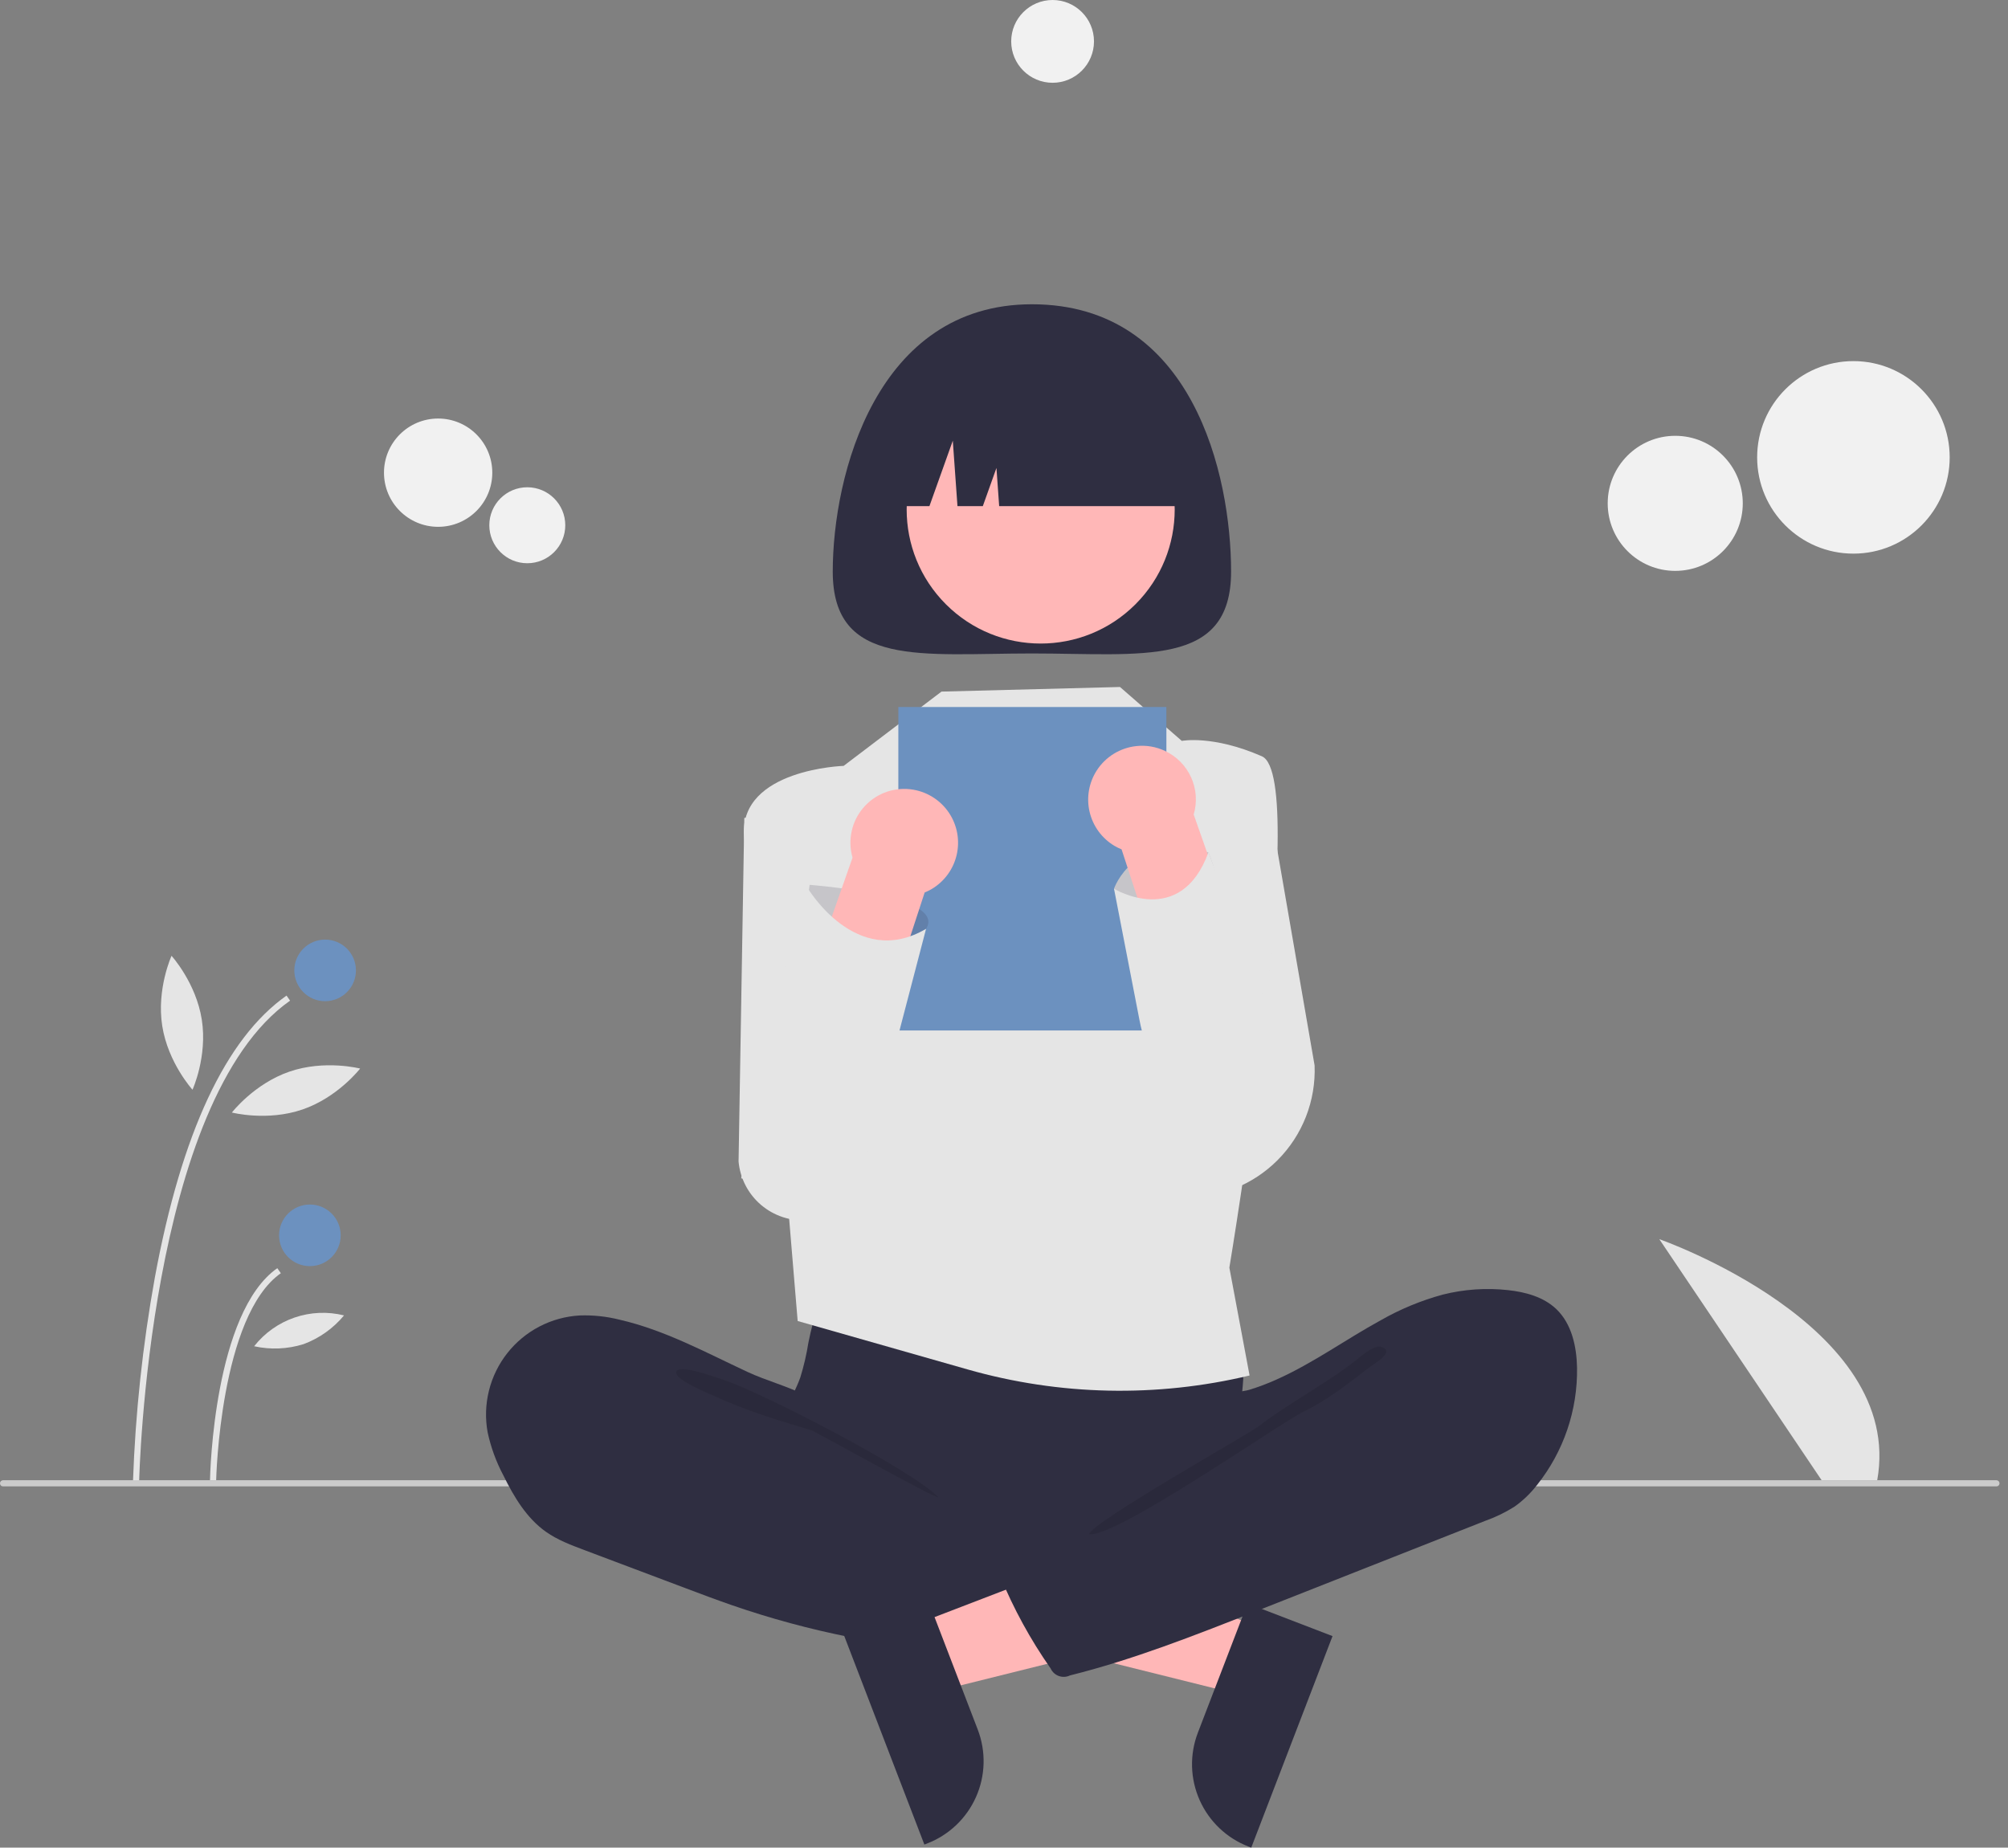 <svg width="188" height="173" viewBox="0 0 188 173" fill="none" xmlns="http://www.w3.org/2000/svg">
<rect x="0" y="0" width="188" height="173" fill="#808080" stroke="none"/>
<g clip-path="url(#clip0_14_667)">
<path d="M170.551 138.6L155.354 116.028C155.354 116.028 178.368 124.062 175.756 138.6H170.551Z" fill="#E5E5E5"/>
<path d="M13.027 138.75L12.45 138.739C12.673 132.325 13.358 125.935 14.498 119.618C16.993 106.096 21.141 97.215 26.827 93.222L27.159 93.694C13.875 103.021 13.034 138.394 13.027 138.75Z" fill="#E5E5E5"/>
<path d="M20.238 138.612L19.661 138.601C19.674 137.962 20.034 122.905 25.962 118.743L26.293 119.216C20.605 123.209 20.241 138.459 20.238 138.612Z" fill="#E5E5E5"/>
<path d="M30.44 93.746C32.033 93.746 33.325 92.455 33.325 90.862C33.325 89.269 32.033 87.978 30.44 87.978C28.847 87.978 27.556 89.269 27.556 90.862C27.556 92.455 28.847 93.746 30.44 93.746Z" fill="#6C91BF"/>
<path d="M29.012 118.553C30.605 118.553 31.897 117.262 31.897 115.669C31.897 114.076 30.605 112.784 29.012 112.784C27.419 112.784 26.128 114.076 26.128 115.669C26.128 117.262 27.419 118.553 29.012 118.553Z" fill="#6C91BF"/>
<path d="M18.894 95.476C19.436 98.938 18.023 102.035 18.023 102.035C18.023 102.035 15.731 99.518 15.189 96.056C14.647 92.593 16.06 89.496 16.06 89.496C16.06 89.496 18.352 92.013 18.894 95.476Z" fill="#E5E5E5"/>
<path d="M28.323 103.885C25.008 105.022 21.712 104.17 21.712 104.17C21.712 104.17 23.791 101.475 27.106 100.338C30.421 99.201 33.717 100.053 33.717 100.053C33.717 100.053 31.638 102.748 28.323 103.885Z" fill="#E5E5E5"/>
<path d="M28.429 125.854C26.928 126.325 25.33 126.394 23.795 126.054C24.77 124.813 26.083 123.88 27.576 123.368C29.069 122.855 30.678 122.786 32.21 123.167C31.206 124.379 29.902 125.305 28.429 125.854Z" fill="#E5E5E5"/>
<path d="M186.915 139.177H0.288C0.212 139.177 0.139 139.147 0.084 139.093C0.03 139.039 0 138.965 0 138.889C0 138.812 0.03 138.739 0.084 138.685C0.139 138.631 0.212 138.6 0.288 138.6H186.915C186.992 138.6 187.065 138.631 187.119 138.685C187.173 138.739 187.204 138.812 187.204 138.889C187.204 138.965 187.173 139.039 187.119 139.093C187.065 139.147 186.992 139.177 186.915 139.177Z" fill="#CBCBCB"/>
<path d="M118.205 152.475L115.845 158.617L91.031 152.437L94.514 143.372L118.205 152.475Z" fill="#FFB7B7"/>
<path d="M124.759 153.195L117.15 173L116.9 172.904C114.855 172.118 113.207 170.553 112.317 168.552C111.426 166.551 111.367 164.278 112.153 162.234L112.153 162.233L116.8 150.137L124.759 153.195Z" fill="#2F2E41"/>
<path d="M80.499 75.571L69.686 76.584L69.149 108.758C69.293 110.335 70.048 111.793 71.253 112.82C72.458 113.847 74.018 114.361 75.597 114.252L82.453 113.78L80.499 75.571Z" fill="#E5E5E5"/>
<path d="M118.621 73.988L111.222 73.893L110.784 112.122C112.419 112.177 114.048 111.894 115.569 111.291C117.089 110.688 118.47 109.779 119.623 108.619C120.777 107.459 121.679 106.074 122.274 104.55C122.869 103.026 123.143 101.396 123.08 99.761L118.621 73.988Z" fill="#E5E5E5"/>
<path d="M75.689 125.704C75.514 126.812 75.26 127.907 74.928 128.98C74.555 130.03 73.978 131.001 73.637 132.061C72.549 135.442 74.057 139.212 76.466 141.822C78.556 144.076 81.253 145.677 84.232 146.433C86.405 146.98 88.665 147.058 90.905 147.134C97.108 147.345 103.47 147.533 109.347 145.539C111.204 144.894 112.997 144.079 114.705 143.105C115.244 142.849 115.719 142.475 116.095 142.011C116.543 141.373 116.601 140.545 116.597 139.765C116.583 137.136 116.05 134.52 116.177 131.893C116.247 130.439 116.519 128.985 116.385 127.535C116.2 125.888 115.51 124.338 114.41 123.098C113.31 121.858 111.853 120.989 110.24 120.609C108.573 120.25 106.844 120.446 105.146 120.609C100.74 121.032 96.316 121.23 91.889 121.202C87.367 121.173 82.872 120.482 78.372 120.41C77.042 120.389 77.069 120.799 76.645 122.087C76.255 123.273 75.935 124.48 75.689 125.704Z" fill="#2F2E41"/>
<path d="M58.005 123.567C56.789 123.261 55.536 123.128 54.282 123.171C52.966 123.244 51.68 123.596 50.51 124.204C49.34 124.813 48.312 125.663 47.497 126.699C46.681 127.735 46.095 128.933 45.778 130.213C45.46 131.493 45.419 132.826 45.657 134.123C45.961 135.528 46.457 136.884 47.132 138.154C48.119 140.157 49.303 142.156 51.131 143.439C52.2 144.19 53.437 144.659 54.66 145.119L64.285 148.745C65.701 149.279 67.117 149.812 68.547 150.307C75.731 152.79 83.221 154.279 90.809 154.732C93.12 154.87 95.466 154.908 97.721 154.382C98.256 154.257 98.827 154.071 99.136 153.617C99.32 153.298 99.428 152.941 99.453 152.573L100.045 148.426C100.128 147.843 100.209 147.228 99.995 146.679C99.723 145.982 99.043 145.543 98.395 145.171C92.067 141.536 84.678 139.531 79.352 134.543C78.098 133.369 77.049 131.508 75.525 130.71C73.798 129.805 71.763 129.289 69.978 128.456C66.074 126.633 62.236 124.539 58.005 123.567Z" fill="#2F2E41"/>
<path opacity="0.1" d="M67.614 129.156C71.016 130.222 85.379 137.608 87.841 140.187C87.511 140.306 76.315 134.031 75.979 133.93C72.925 133.013 69.854 132.091 66.954 130.749C66.37 130.48 63.163 129.211 63.309 128.475C63.472 127.644 67.01 128.967 67.614 129.156Z" fill="black"/>
<path d="M88.147 64.757L78.987 71.712C78.987 71.712 69.321 72.015 69.648 78.193C69.974 84.372 73.843 113.626 73.843 113.626L74.682 123.691L90.602 128.228C99.204 130.679 108.292 130.873 116.992 128.793L115.1 118.695C115.1 118.695 122.761 72.834 118.145 70.815C113.53 68.796 110.646 69.373 110.646 69.373L104.861 64.325L88.147 64.757Z" fill="#E5E5E5"/>
<path d="M115.261 53.523C115.261 62.552 106.912 61.186 96.614 61.186C86.315 61.186 77.967 62.552 77.967 53.523C77.967 44.494 82.045 28.49 96.614 28.49C111.685 28.49 115.261 44.494 115.261 53.523Z" fill="#2F2E41"/>
<path d="M106.307 56.583C111.207 51.683 111.207 43.738 106.307 38.838C101.407 33.938 93.462 33.938 88.562 38.838C83.662 43.738 83.662 51.683 88.562 56.583C93.462 61.483 101.407 61.483 106.307 56.583Z" fill="#FFB7B7"/>
<path d="M82.054 47.393H87.017L89.206 41.262L89.644 47.393H92.016L93.293 43.816L93.548 47.393H111.174C111.174 43.87 109.774 40.491 107.283 38C104.792 35.509 101.414 34.11 97.891 34.11H95.337C91.814 34.11 88.435 35.509 85.944 38C83.453 40.491 82.054 43.87 82.054 47.393Z" fill="#2F2E41"/>
<path d="M109.203 66.2H84.108V96.487H109.203V66.2Z" fill="#6C91BF"/>
<path d="M85.491 152.186L87.851 158.328L112.665 152.149L109.182 143.084L85.491 152.186Z" fill="#FFB7B7"/>
<path d="M86.895 149.849L91.542 161.945L91.542 161.945C92.327 163.99 92.269 166.263 91.378 168.263C90.488 170.264 88.839 171.83 86.795 172.615L86.545 172.712L78.936 152.907L86.895 149.849Z" fill="#2F2E41"/>
<path d="M135.09 121.216C137.084 120.716 139.15 120.575 141.193 120.799C142.824 120.978 144.505 121.432 145.697 122.562C147.146 123.936 147.612 126.062 147.651 128.059C147.715 132.037 146.395 135.914 143.918 139.028C143.313 139.815 142.594 140.508 141.784 141.082C140.91 141.629 139.979 142.078 139.007 142.421L117.452 150.923C111.781 153.159 106.09 155.402 100.176 156.877C99.854 157.032 99.484 157.053 99.147 156.936C98.81 156.818 98.533 156.571 98.378 156.25C98.373 156.24 98.368 156.23 98.364 156.22C96.475 153.522 94.891 150.624 93.639 147.578C93.58 147.506 93.539 147.42 93.52 147.329C93.501 147.237 93.504 147.142 93.529 147.052C93.555 146.962 93.601 146.879 93.665 146.811C93.729 146.743 93.809 146.691 93.897 146.66L109.143 137.9C110.235 137.273 111.339 136.636 112.246 135.762C112.905 135.123 113.445 134.372 113.839 133.544C114.155 132.884 114.185 131.326 114.589 130.838C114.984 130.361 116.336 130.322 116.96 130.134C117.841 129.865 118.703 129.539 119.542 129.158C122.953 127.633 125.99 125.416 129.259 123.629C131.093 122.581 133.052 121.77 135.09 121.216Z" fill="#2F2E41"/>
<path opacity="0.1" d="M126.447 127.758C123.828 129.725 120.436 131.533 117.84 133.552C116.954 134.242 102.184 142.545 101.976 143.648C104.398 144.056 119.826 133.263 122.033 132.186C124.24 131.109 126.197 129.59 128.136 128.083C128.63 127.699 130.724 126.544 129.306 126.114C128.507 125.873 127.037 127.364 126.447 127.758Z" fill="black"/>
<path d="M173.527 51.839C178.505 51.839 182.541 47.803 182.541 42.825C182.541 37.847 178.505 33.812 173.527 33.812C168.549 33.812 164.514 37.847 164.514 42.825C164.514 47.803 168.549 51.839 173.527 51.839Z" fill="#F1F1F1"/>
<path d="M156.845 53.453C160.337 53.453 163.168 50.622 163.168 47.13C163.168 43.638 160.337 40.807 156.845 40.807C153.353 40.807 150.522 43.638 150.522 47.13C150.522 50.622 153.353 53.453 156.845 53.453Z" fill="#F1F1F1"/>
<path d="M41.021 49.328C43.821 49.328 46.091 47.059 46.091 44.259C46.091 41.459 43.821 39.189 41.021 39.189C38.221 39.189 35.951 41.459 35.951 44.259C35.951 47.059 38.221 49.328 41.021 49.328Z" fill="#F1F1F1"/>
<path d="M49.368 52.738C51.332 52.738 52.924 51.145 52.924 49.181C52.924 47.217 51.332 45.625 49.368 45.625C47.404 45.625 45.812 47.217 45.812 49.181C45.812 51.145 47.404 52.738 49.368 52.738Z" fill="#F1F1F1"/>
<path d="M98.549 7.751C100.69 7.751 102.425 6.016 102.425 3.875C102.425 1.735 100.69 0 98.549 0C96.409 0 94.674 1.735 94.674 3.875C94.674 6.016 96.409 7.751 98.549 7.751Z" fill="#F1F1F1"/>
<path opacity="0.17" d="M75.454 85.526L75.8 82.852C75.8 82.852 88.723 83.795 86.704 86.968C84.684 90.141 79.781 90.429 79.781 90.429L75.454 85.526Z" fill="#2F2E41"/>
<path d="M85.209 73.899C85.949 73.981 86.662 74.225 87.296 74.615C87.931 75.004 88.472 75.529 88.879 76.153C89.25 76.722 89.503 77.359 89.622 78.028C89.74 78.697 89.722 79.383 89.569 80.045C89.416 80.706 89.131 81.33 88.731 81.879C88.33 82.428 87.823 82.89 87.24 83.238C87.026 83.364 86.803 83.474 86.572 83.566L78.629 107.862C78.399 108.341 78.076 108.77 77.68 109.124C77.283 109.479 76.82 109.751 76.318 109.926C75.816 110.101 75.284 110.175 74.753 110.143C74.223 110.112 73.703 109.976 73.225 109.743C72.747 109.511 72.32 109.186 71.967 108.787C71.615 108.389 71.345 107.924 71.173 107.421C71.001 106.918 70.93 106.386 70.964 105.855C70.999 105.325 71.138 104.806 71.373 104.329L79.82 80.303C79.59 79.508 79.559 78.669 79.731 77.859C79.902 77.05 80.271 76.295 80.804 75.662C81.336 75.029 82.017 74.537 82.785 74.229C83.554 73.922 84.386 73.808 85.209 73.899Z" fill="#FFB7B7"/>
<path d="M75.573 83.08C75.573 83.08 80.125 90.855 86.704 86.968L80.328 111.37H74.955L69.397 110.332L70.954 100.25L75.573 83.08Z" fill="#E5E5E5"/>
<path d="M108.07 88.394L104.3 83.218C104.3 83.218 106.112 77.849 113.138 79.813C113.138 79.813 117.609 89.821 108.07 88.394Z" fill="#E5E5E5"/>
<path opacity="0.17" d="M108.07 88.394L104.3 83.218C104.3 83.218 106.112 77.849 113.138 79.813C113.138 79.813 117.609 89.821 108.07 88.394Z" fill="#2F2E41"/>
<path d="M109.068 70.31C110.155 70.815 111.025 71.695 111.52 72.788C112.014 73.88 112.099 75.115 111.76 76.265L120.207 100.291C120.442 100.768 120.581 101.286 120.616 101.817C120.65 102.348 120.579 102.88 120.407 103.383C120.235 103.886 119.965 104.351 119.613 104.749C119.261 105.148 118.833 105.473 118.355 105.705C117.877 105.938 117.357 106.074 116.827 106.105C116.296 106.137 115.764 106.063 115.262 105.888C114.759 105.713 114.297 105.441 113.9 105.086C113.504 104.732 113.181 104.303 112.951 103.823L105.008 79.528C104.777 79.436 104.554 79.326 104.34 79.2C103.757 78.852 103.25 78.39 102.849 77.841C102.449 77.292 102.164 76.668 102.011 76.006C101.857 75.345 101.84 74.659 101.958 73.99C102.077 73.321 102.33 72.683 102.701 72.115C103.108 71.491 103.649 70.966 104.284 70.576C104.918 70.187 105.631 69.942 106.371 69.861C107.294 69.756 108.228 69.912 109.068 70.31Z" fill="#FFB7B7"/>
<path d="M104.3 83.218C104.3 83.218 110.52 86.993 113.138 79.812L121.904 102.892L119.299 107.448L118.922 107.479C117.369 107.609 115.807 107.359 114.37 106.752C112.934 106.145 111.667 105.198 110.677 103.993C108.659 101.535 107.285 98.613 106.68 95.491L104.3 83.218Z" fill="#E5E5E5"/>
</g>
<defs>
<clipPath id="clip0_14_667">
<rect width="187.204" height="173" fill="white"/>
</clipPath>
</defs>
</svg>
